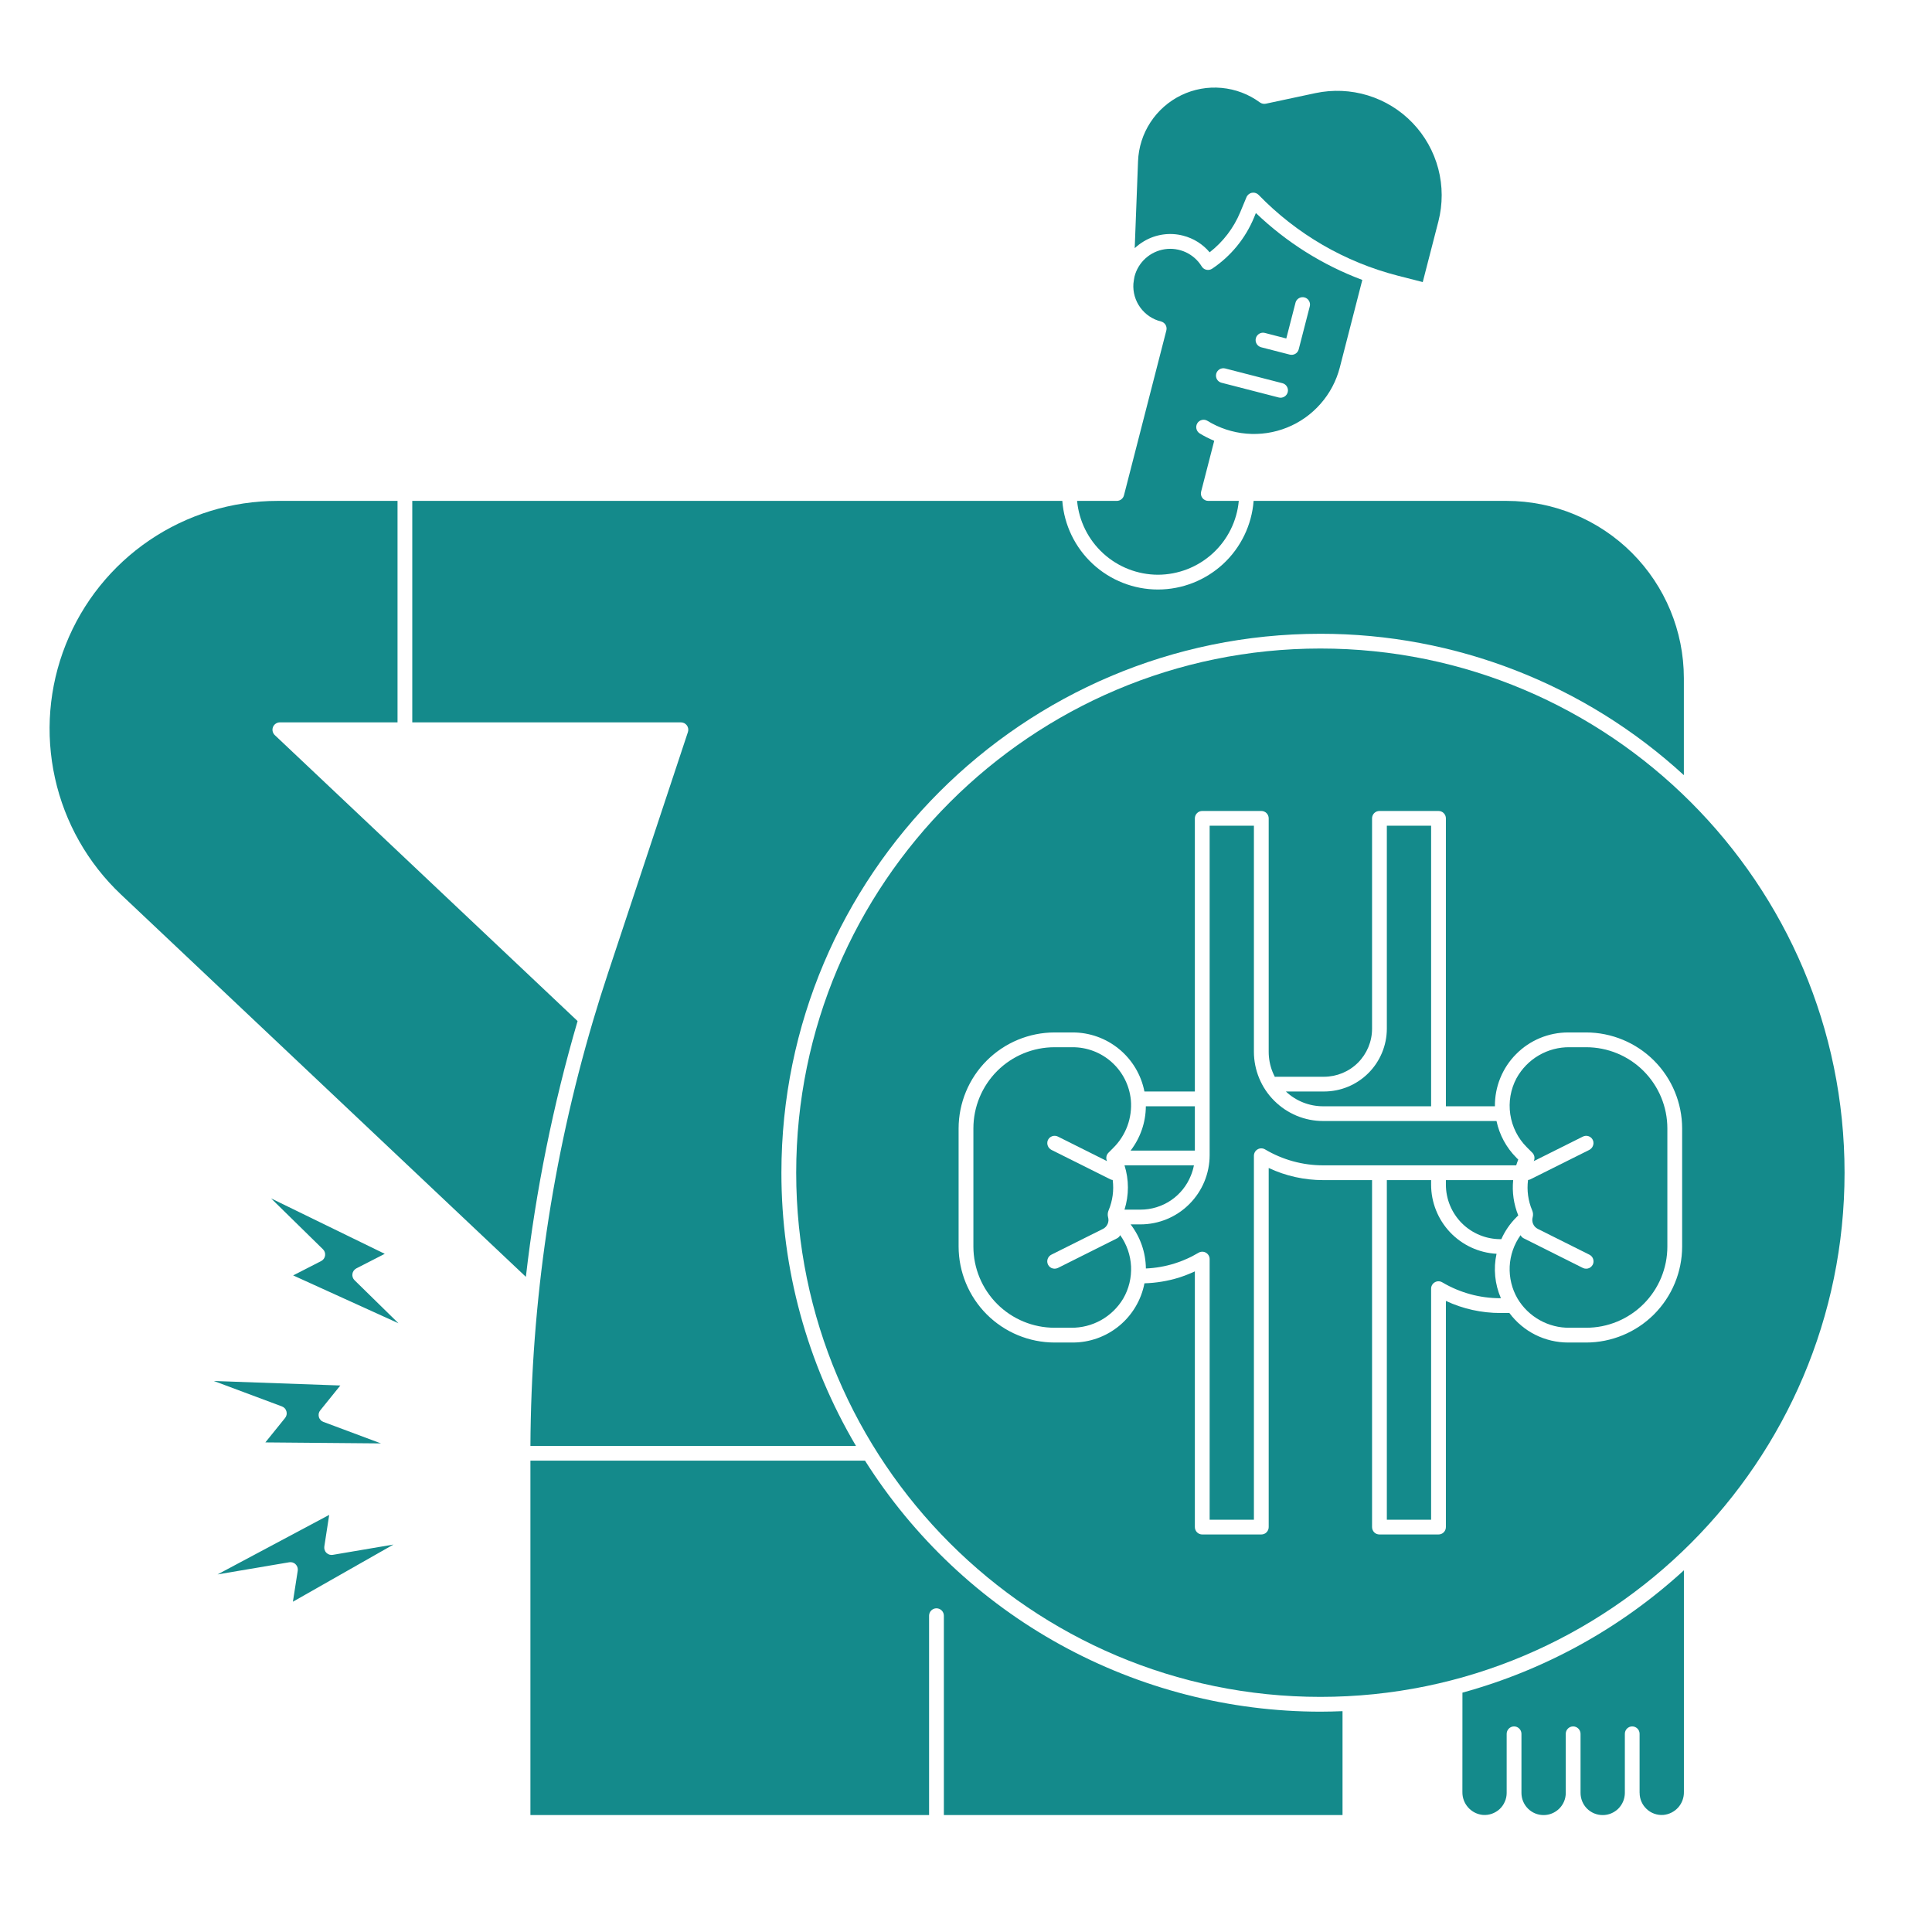 <svg width="46" height="46" viewBox="0 0 46 46" fill="none" xmlns="http://www.w3.org/2000/svg">
<path d="M20.595 34.777H12.629V43.215H22.121V38.469C22.121 38.422 22.14 38.377 22.173 38.344C22.206 38.312 22.25 38.293 22.297 38.293C22.343 38.293 22.388 38.312 22.421 38.344C22.454 38.377 22.473 38.422 22.473 38.469V43.215H31.965V40.742C31.79 40.749 31.614 40.754 31.438 40.754C29.273 40.753 27.144 40.205 25.248 39.16C23.352 38.115 21.752 36.607 20.595 34.777ZM28.169 5.611C28.416 5.674 28.637 5.812 28.801 6.007C29.124 5.756 29.375 5.426 29.531 5.049L29.678 4.695C29.689 4.668 29.707 4.645 29.73 4.626C29.752 4.608 29.779 4.595 29.808 4.59C29.819 4.588 29.829 4.587 29.84 4.587C29.864 4.587 29.887 4.591 29.909 4.601C29.931 4.61 29.95 4.623 29.967 4.64C30.873 5.574 32.02 6.24 33.281 6.564L33.875 6.716L34.248 5.269C34.353 4.859 34.352 4.428 34.245 4.019C34.137 3.609 33.927 3.233 33.634 2.928C33.341 2.622 32.974 2.396 32.569 2.272C32.164 2.148 31.735 2.129 31.32 2.217L30.139 2.469C30.115 2.474 30.09 2.474 30.066 2.469C30.041 2.464 30.019 2.454 29.998 2.439C29.731 2.243 29.416 2.123 29.085 2.093C28.755 2.062 28.423 2.123 28.125 2.267C27.826 2.412 27.573 2.635 27.392 2.912C27.21 3.19 27.108 3.512 27.096 3.843L27.017 5.909C27.084 5.846 27.158 5.791 27.237 5.744C27.376 5.661 27.53 5.607 27.69 5.584C27.85 5.561 28.013 5.57 28.169 5.611ZM28.449 27.395V26.34H27.282C27.28 26.722 27.152 27.092 26.919 27.395H28.449ZM6.543 17.503C6.517 17.479 6.5 17.447 6.492 17.413C6.484 17.379 6.487 17.343 6.5 17.31C6.513 17.277 6.536 17.249 6.565 17.23C6.594 17.21 6.629 17.199 6.664 17.199H9.465V11.926H6.608C5.521 11.926 4.46 12.252 3.56 12.862C2.661 13.472 1.966 14.338 1.565 15.348C1.163 16.357 1.074 17.464 1.309 18.525C1.543 19.586 2.091 20.552 2.881 21.298L12.521 30.401C12.758 28.34 13.17 26.303 13.752 24.311L6.543 17.503ZM34.819 42.664C34.816 42.8 34.865 42.933 34.956 43.035C35.047 43.137 35.173 43.201 35.31 43.213C35.382 43.218 35.454 43.208 35.522 43.184C35.589 43.16 35.652 43.123 35.705 43.074C35.757 43.025 35.8 42.965 35.828 42.899C35.858 42.834 35.873 42.762 35.873 42.69V41.281C35.873 41.235 35.892 41.19 35.925 41.157C35.958 41.124 36.002 41.105 36.049 41.105C36.096 41.105 36.14 41.124 36.173 41.157C36.206 41.19 36.225 41.235 36.225 41.281V42.683C36.225 42.685 36.225 42.686 36.225 42.688C36.225 42.827 36.28 42.962 36.379 43.061C36.477 43.16 36.611 43.216 36.751 43.216C36.891 43.217 37.025 43.161 37.124 43.063C37.224 42.964 37.28 42.83 37.28 42.69V41.281C37.28 41.235 37.298 41.19 37.331 41.157C37.364 41.124 37.409 41.105 37.456 41.105C37.502 41.105 37.547 41.124 37.58 41.157C37.613 41.19 37.632 41.235 37.632 41.281V42.683C37.632 42.685 37.632 42.686 37.632 42.688C37.632 42.827 37.687 42.962 37.785 43.061C37.884 43.16 38.018 43.216 38.158 43.216C38.298 43.217 38.432 43.161 38.531 43.063C38.63 42.964 38.686 42.83 38.687 42.69V41.281C38.687 41.235 38.705 41.19 38.738 41.157C38.771 41.124 38.816 41.105 38.862 41.105C38.909 41.105 38.954 41.124 38.987 41.157C39.02 41.19 39.038 41.235 39.038 41.281V42.683C39.038 42.685 39.039 42.686 39.039 42.688C39.039 42.76 39.053 42.831 39.082 42.897C39.111 42.964 39.153 43.023 39.206 43.072C39.258 43.122 39.321 43.16 39.389 43.184C39.457 43.208 39.529 43.218 39.601 43.213C39.738 43.201 39.864 43.138 39.956 43.036C40.047 42.934 40.096 42.801 40.093 42.664V37.388C38.592 38.764 36.784 39.763 34.82 40.301L34.819 42.664Z" fill="#148A8B"/>
<path d="M27.57 13.684C28.052 13.683 28.517 13.502 28.873 13.177C29.229 12.852 29.451 12.406 29.495 11.926H28.768C28.741 11.926 28.715 11.92 28.691 11.908C28.667 11.896 28.646 11.879 28.629 11.858C28.613 11.837 28.602 11.812 28.596 11.786C28.591 11.759 28.591 11.732 28.598 11.706L28.91 10.495C28.789 10.445 28.673 10.386 28.562 10.318C28.524 10.293 28.496 10.253 28.486 10.208C28.476 10.163 28.484 10.116 28.508 10.077C28.532 10.038 28.571 10.01 28.616 9.999C28.66 9.988 28.708 9.995 28.747 10.019C29.029 10.192 29.347 10.297 29.677 10.325C30.006 10.353 30.337 10.304 30.644 10.18C30.951 10.057 31.224 9.863 31.442 9.614C31.661 9.366 31.817 9.07 31.9 8.75L32.436 6.665C31.492 6.312 30.63 5.77 29.902 5.072L29.856 5.184C29.651 5.678 29.305 6.1 28.86 6.398C28.84 6.411 28.818 6.42 28.795 6.424C28.772 6.429 28.748 6.428 28.724 6.423C28.701 6.418 28.68 6.409 28.66 6.395C28.641 6.381 28.625 6.364 28.612 6.343C28.522 6.196 28.39 6.079 28.234 6.006C28.077 5.934 27.903 5.908 27.732 5.934C27.562 5.96 27.402 6.035 27.274 6.151C27.146 6.267 27.055 6.417 27.012 6.585C27.006 6.608 26.99 6.71 26.986 6.752C26.971 6.955 27.03 7.158 27.15 7.323C27.271 7.488 27.445 7.606 27.644 7.654C27.689 7.666 27.728 7.695 27.752 7.735C27.775 7.775 27.782 7.823 27.77 7.869L26.761 11.794C26.751 11.832 26.729 11.865 26.698 11.889C26.667 11.913 26.629 11.926 26.59 11.926H25.645C25.69 12.406 25.912 12.852 26.268 13.177C26.624 13.502 27.088 13.683 27.57 13.684ZM29.901 8.053C29.913 8.008 29.942 7.97 29.982 7.946C30.022 7.922 30.07 7.915 30.115 7.927L30.626 8.059L30.845 7.208C30.856 7.162 30.886 7.124 30.926 7.1C30.966 7.076 31.014 7.07 31.059 7.081C31.104 7.093 31.143 7.122 31.166 7.162C31.19 7.202 31.197 7.25 31.185 7.295L30.922 8.316C30.911 8.361 30.882 8.4 30.842 8.424C30.802 8.448 30.754 8.454 30.708 8.443L30.027 8.268C30.005 8.262 29.984 8.252 29.966 8.238C29.947 8.224 29.932 8.207 29.92 8.187C29.908 8.167 29.901 8.145 29.897 8.122C29.894 8.099 29.895 8.076 29.901 8.053ZM28.957 8.9C28.969 8.854 28.998 8.816 29.038 8.792C29.078 8.768 29.126 8.762 29.171 8.773L30.534 9.124C30.579 9.135 30.617 9.164 30.641 9.205C30.665 9.245 30.672 9.293 30.66 9.338C30.648 9.383 30.619 9.422 30.579 9.445C30.539 9.469 30.491 9.476 30.446 9.464L29.084 9.113C29.039 9.102 29 9.073 28.976 9.033C28.953 8.993 28.946 8.945 28.957 8.9Z" fill="#148A8B"/>
<path d="M16.355 17.272C16.371 17.295 16.382 17.321 16.386 17.348C16.39 17.376 16.388 17.404 16.379 17.43L14.475 23.174C14.35 23.55 14.231 23.928 14.119 24.308C13.148 27.593 12.646 31 12.629 34.426H20.38C19.216 32.456 18.603 30.21 18.605 27.922C18.605 20.847 24.362 15.09 31.438 15.09C34.642 15.087 37.731 16.289 40.092 18.456V16.145C40.091 15.026 39.646 13.954 38.855 13.163C38.064 12.372 36.992 11.927 35.873 11.926H29.848C29.804 12.5 29.545 13.036 29.123 13.427C28.7 13.818 28.146 14.036 27.57 14.036C26.995 14.036 26.44 13.818 26.018 13.427C25.596 13.036 25.337 12.5 25.293 11.926H9.816V17.199H16.212C16.24 17.199 16.267 17.206 16.292 17.218C16.317 17.231 16.338 17.25 16.355 17.272Z" fill="#148A8B"/>
<path d="M34.074 26.34V19.66H33.02V24.494C33.019 24.89 32.861 25.27 32.581 25.55C32.301 25.83 31.922 25.988 31.525 25.988H30.616C30.856 26.215 31.175 26.341 31.505 26.34H34.074ZM37.766 24.934H37.375C37.117 24.93 36.863 24.997 36.639 25.127C36.416 25.257 36.233 25.445 36.108 25.671C35.967 25.935 35.915 26.237 35.959 26.533C36.003 26.829 36.141 27.103 36.352 27.314L36.484 27.446C36.51 27.472 36.526 27.505 36.533 27.541C36.539 27.577 36.533 27.614 36.518 27.646L37.687 27.062C37.709 27.051 37.733 27.044 37.758 27.043C37.782 27.042 37.807 27.046 37.83 27.055C37.853 27.064 37.874 27.078 37.891 27.095C37.908 27.113 37.922 27.134 37.93 27.157C37.945 27.199 37.943 27.245 37.925 27.287C37.908 27.328 37.876 27.361 37.836 27.381L36.438 28.079C36.42 28.088 36.402 28.093 36.382 28.095C36.35 28.341 36.384 28.59 36.48 28.818C36.503 28.87 36.507 28.928 36.492 28.982C36.477 29.035 36.481 29.092 36.503 29.142C36.525 29.193 36.564 29.234 36.614 29.259L37.838 29.871C37.875 29.889 37.905 29.918 37.923 29.954C37.94 29.991 37.946 30.032 37.937 30.072C37.931 30.098 37.919 30.122 37.902 30.142C37.885 30.163 37.864 30.18 37.84 30.191C37.816 30.202 37.79 30.208 37.763 30.207C37.737 30.207 37.711 30.201 37.687 30.189L36.281 29.485C36.248 29.469 36.221 29.442 36.204 29.409C36.048 29.627 35.958 29.886 35.945 30.153C35.933 30.421 35.997 30.687 36.132 30.919C36.26 31.134 36.442 31.31 36.66 31.432C36.878 31.554 37.124 31.617 37.374 31.613H37.766C38.02 31.613 38.271 31.564 38.506 31.466C38.74 31.369 38.953 31.227 39.133 31.047C39.312 30.868 39.455 30.654 39.552 30.42C39.649 30.185 39.699 29.934 39.699 29.68V26.867C39.699 26.354 39.495 25.863 39.133 25.5C38.77 25.137 38.278 24.934 37.766 24.934ZM27.151 28.801C27.411 28.802 27.665 28.724 27.88 28.579C28.095 28.433 28.261 28.226 28.356 27.985C28.387 27.908 28.411 27.828 28.427 27.746H26.774C26.882 28.089 26.882 28.457 26.774 28.801H27.151Z" fill="#148A8B"/>
<path d="M36.149 28.938C36.041 28.672 35.999 28.384 36.028 28.098H34.426V28.206C34.426 28.55 34.563 28.88 34.806 29.124C35.05 29.367 35.38 29.504 35.724 29.504H35.746C35.832 29.31 35.953 29.134 36.103 28.984L36.149 28.938Z" fill="#148A8B"/>
<path d="M31.438 15.441C24.556 15.441 18.957 21.04 18.957 27.922C18.957 34.804 24.556 40.402 31.438 40.402C38.319 40.402 43.918 34.804 43.918 27.922C43.918 21.04 38.319 15.441 31.438 15.441ZM40.051 29.68C40.05 30.285 39.809 30.866 39.381 31.295C38.952 31.723 38.371 31.964 37.766 31.965H37.338C37.066 31.965 36.797 31.902 36.554 31.78C36.311 31.658 36.1 31.48 35.938 31.262H35.724C35.275 31.262 34.832 31.164 34.426 30.974V36.359C34.426 36.406 34.407 36.451 34.374 36.484C34.341 36.517 34.297 36.535 34.25 36.535H32.844C32.797 36.535 32.752 36.517 32.719 36.484C32.687 36.451 32.668 36.406 32.668 36.359V28.098H31.505C31.057 28.098 30.613 28 30.207 27.809V36.359C30.207 36.406 30.189 36.451 30.155 36.484C30.123 36.517 30.078 36.535 30.031 36.535H28.625C28.578 36.535 28.534 36.517 28.501 36.484C28.468 36.451 28.449 36.406 28.449 36.359V30.271C28.326 30.328 28.2 30.377 28.071 30.419C27.805 30.501 27.528 30.547 27.249 30.555C27.172 30.953 26.959 31.311 26.647 31.568C26.334 31.826 25.942 31.966 25.537 31.965H25.109C24.503 31.964 23.923 31.723 23.494 31.295C23.066 30.866 22.825 30.285 22.824 29.68V26.867C22.825 26.261 23.066 25.68 23.494 25.252C23.923 24.824 24.503 24.583 25.109 24.582H25.537C25.941 24.581 26.333 24.721 26.645 24.978C26.957 25.234 27.171 25.592 27.248 25.988H28.449V19.484C28.449 19.438 28.468 19.393 28.501 19.36C28.534 19.327 28.578 19.309 28.625 19.309H30.031C30.078 19.309 30.123 19.327 30.155 19.36C30.189 19.393 30.207 19.438 30.207 19.484V25.042C30.207 25.207 30.238 25.37 30.3 25.524C30.316 25.564 30.334 25.602 30.354 25.64C30.363 25.638 30.373 25.637 30.383 25.637H31.525C31.828 25.636 32.119 25.516 32.333 25.302C32.547 25.087 32.668 24.797 32.668 24.494V19.484C32.668 19.438 32.687 19.393 32.719 19.36C32.752 19.327 32.797 19.309 32.844 19.309H34.25C34.297 19.309 34.341 19.327 34.374 19.36C34.407 19.393 34.426 19.438 34.426 19.484V26.34H35.593C35.591 26.11 35.634 25.881 35.721 25.668C35.808 25.454 35.936 25.26 36.099 25.097C36.261 24.933 36.454 24.804 36.667 24.715C36.88 24.627 37.108 24.582 37.338 24.582H37.766C38.371 24.583 38.952 24.824 39.381 25.252C39.809 25.68 40.05 26.261 40.051 26.867V29.68Z" fill="#148A8B"/>
<path d="M35.632 29.852C35.211 29.829 34.815 29.645 34.525 29.339C34.236 29.033 34.074 28.627 34.074 28.206V28.098H33.02V36.184H34.074V30.683C34.074 30.651 34.082 30.621 34.098 30.594C34.114 30.567 34.136 30.545 34.163 30.53C34.19 30.514 34.221 30.506 34.252 30.507C34.283 30.507 34.313 30.516 34.34 30.532C34.759 30.78 35.237 30.911 35.724 30.91H35.736C35.591 30.577 35.554 30.207 35.632 29.852Z" fill="#148A8B"/>
<path d="M36.1 27.746C36.115 27.7 36.13 27.654 36.149 27.609L36.103 27.563C35.865 27.324 35.701 27.021 35.631 26.691H31.505C31.288 26.691 31.074 26.649 30.874 26.566C30.674 26.483 30.492 26.361 30.339 26.208C30.185 26.055 30.064 25.873 29.981 25.673C29.898 25.473 29.855 25.258 29.855 25.042V19.66H28.801V27.503C28.801 27.94 28.627 28.36 28.317 28.669C28.008 28.979 27.589 29.152 27.151 29.152H26.919C27.151 29.453 27.279 29.822 27.283 30.202C27.514 30.192 27.744 30.152 27.965 30.083C28.108 30.038 28.246 29.981 28.38 29.914C28.431 29.887 28.484 29.858 28.535 29.828C28.562 29.812 28.592 29.803 28.623 29.803C28.654 29.802 28.685 29.81 28.712 29.826C28.739 29.841 28.761 29.863 28.777 29.89C28.793 29.917 28.801 29.947 28.801 29.979V36.184H29.855V27.518C29.855 27.486 29.864 27.456 29.879 27.429C29.895 27.402 29.917 27.38 29.944 27.365C29.971 27.349 30.002 27.341 30.033 27.342C30.064 27.342 30.095 27.351 30.121 27.367C30.54 27.615 31.018 27.747 31.505 27.746H36.1Z" fill="#148A8B"/>
<path d="M26.595 29.485L25.189 30.189C25.165 30.2 25.139 30.207 25.112 30.207C25.086 30.207 25.059 30.202 25.035 30.191C25.011 30.179 24.99 30.163 24.973 30.142C24.957 30.122 24.945 30.098 24.939 30.072C24.93 30.032 24.935 29.991 24.953 29.954C24.971 29.918 25 29.889 25.037 29.871L26.262 29.259C26.311 29.234 26.35 29.193 26.372 29.142C26.395 29.092 26.398 29.035 26.383 28.982C26.368 28.928 26.373 28.87 26.395 28.818C26.491 28.59 26.525 28.341 26.493 28.095C26.474 28.093 26.455 28.088 26.437 28.079L25.04 27.381C24.999 27.361 24.967 27.328 24.95 27.287C24.932 27.245 24.931 27.199 24.945 27.157C24.954 27.134 24.967 27.113 24.984 27.095C25.002 27.078 25.023 27.064 25.045 27.055C25.068 27.046 25.093 27.042 25.117 27.043C25.142 27.044 25.166 27.05 25.188 27.061L26.358 27.646C26.342 27.613 26.337 27.577 26.343 27.541C26.349 27.505 26.366 27.472 26.392 27.446L26.5 27.337C26.652 27.189 26.768 27.009 26.842 26.811C26.915 26.612 26.944 26.399 26.925 26.189C26.891 25.844 26.73 25.525 26.473 25.293C26.217 25.061 25.883 24.933 25.537 24.934H25.109C24.597 24.934 24.105 25.137 23.742 25.5C23.38 25.863 23.176 26.354 23.176 26.867V29.68C23.176 30.192 23.38 30.684 23.742 31.047C24.105 31.41 24.597 31.613 25.109 31.613H25.501C25.751 31.616 25.997 31.554 26.215 31.432C26.433 31.31 26.615 31.133 26.743 30.919C26.878 30.687 26.942 30.421 26.93 30.153C26.917 29.885 26.827 29.627 26.671 29.408C26.655 29.442 26.628 29.468 26.595 29.485ZM8.391 30.33C8.395 30.302 8.406 30.276 8.422 30.254C8.438 30.231 8.46 30.213 8.484 30.2L9.161 29.853L6.454 28.533L7.689 29.744C7.709 29.763 7.724 29.787 7.733 29.814C7.742 29.84 7.744 29.868 7.74 29.896C7.736 29.923 7.725 29.949 7.709 29.972C7.692 29.994 7.671 30.013 7.646 30.026L6.98 30.367L9.487 31.506L8.442 30.482C8.422 30.463 8.407 30.439 8.398 30.412C8.389 30.386 8.387 30.358 8.391 30.33ZM8.103 32.988L5.092 32.881L6.712 33.486C6.738 33.496 6.762 33.512 6.781 33.532C6.799 33.553 6.813 33.578 6.82 33.604C6.828 33.631 6.829 33.66 6.823 33.687C6.817 33.714 6.805 33.74 6.788 33.761L6.318 34.343L9.071 34.367L7.7 33.855C7.674 33.845 7.65 33.83 7.632 33.809C7.613 33.788 7.599 33.764 7.592 33.737C7.585 33.71 7.584 33.682 7.589 33.654C7.595 33.627 7.607 33.602 7.625 33.58L8.103 32.988ZM7.772 36.972C7.752 36.953 7.738 36.929 7.729 36.902C7.72 36.876 7.718 36.847 7.722 36.82L7.838 36.069L5.18 37.486L6.886 37.197C6.913 37.192 6.941 37.194 6.968 37.202C6.994 37.211 7.019 37.225 7.038 37.245C7.058 37.264 7.073 37.288 7.082 37.315C7.091 37.341 7.093 37.369 7.089 37.397L6.974 38.136L9.368 36.775L7.925 37.02C7.898 37.025 7.87 37.023 7.843 37.015C7.816 37.006 7.792 36.992 7.772 36.972Z" fill="#148A8B"/>
</svg>
